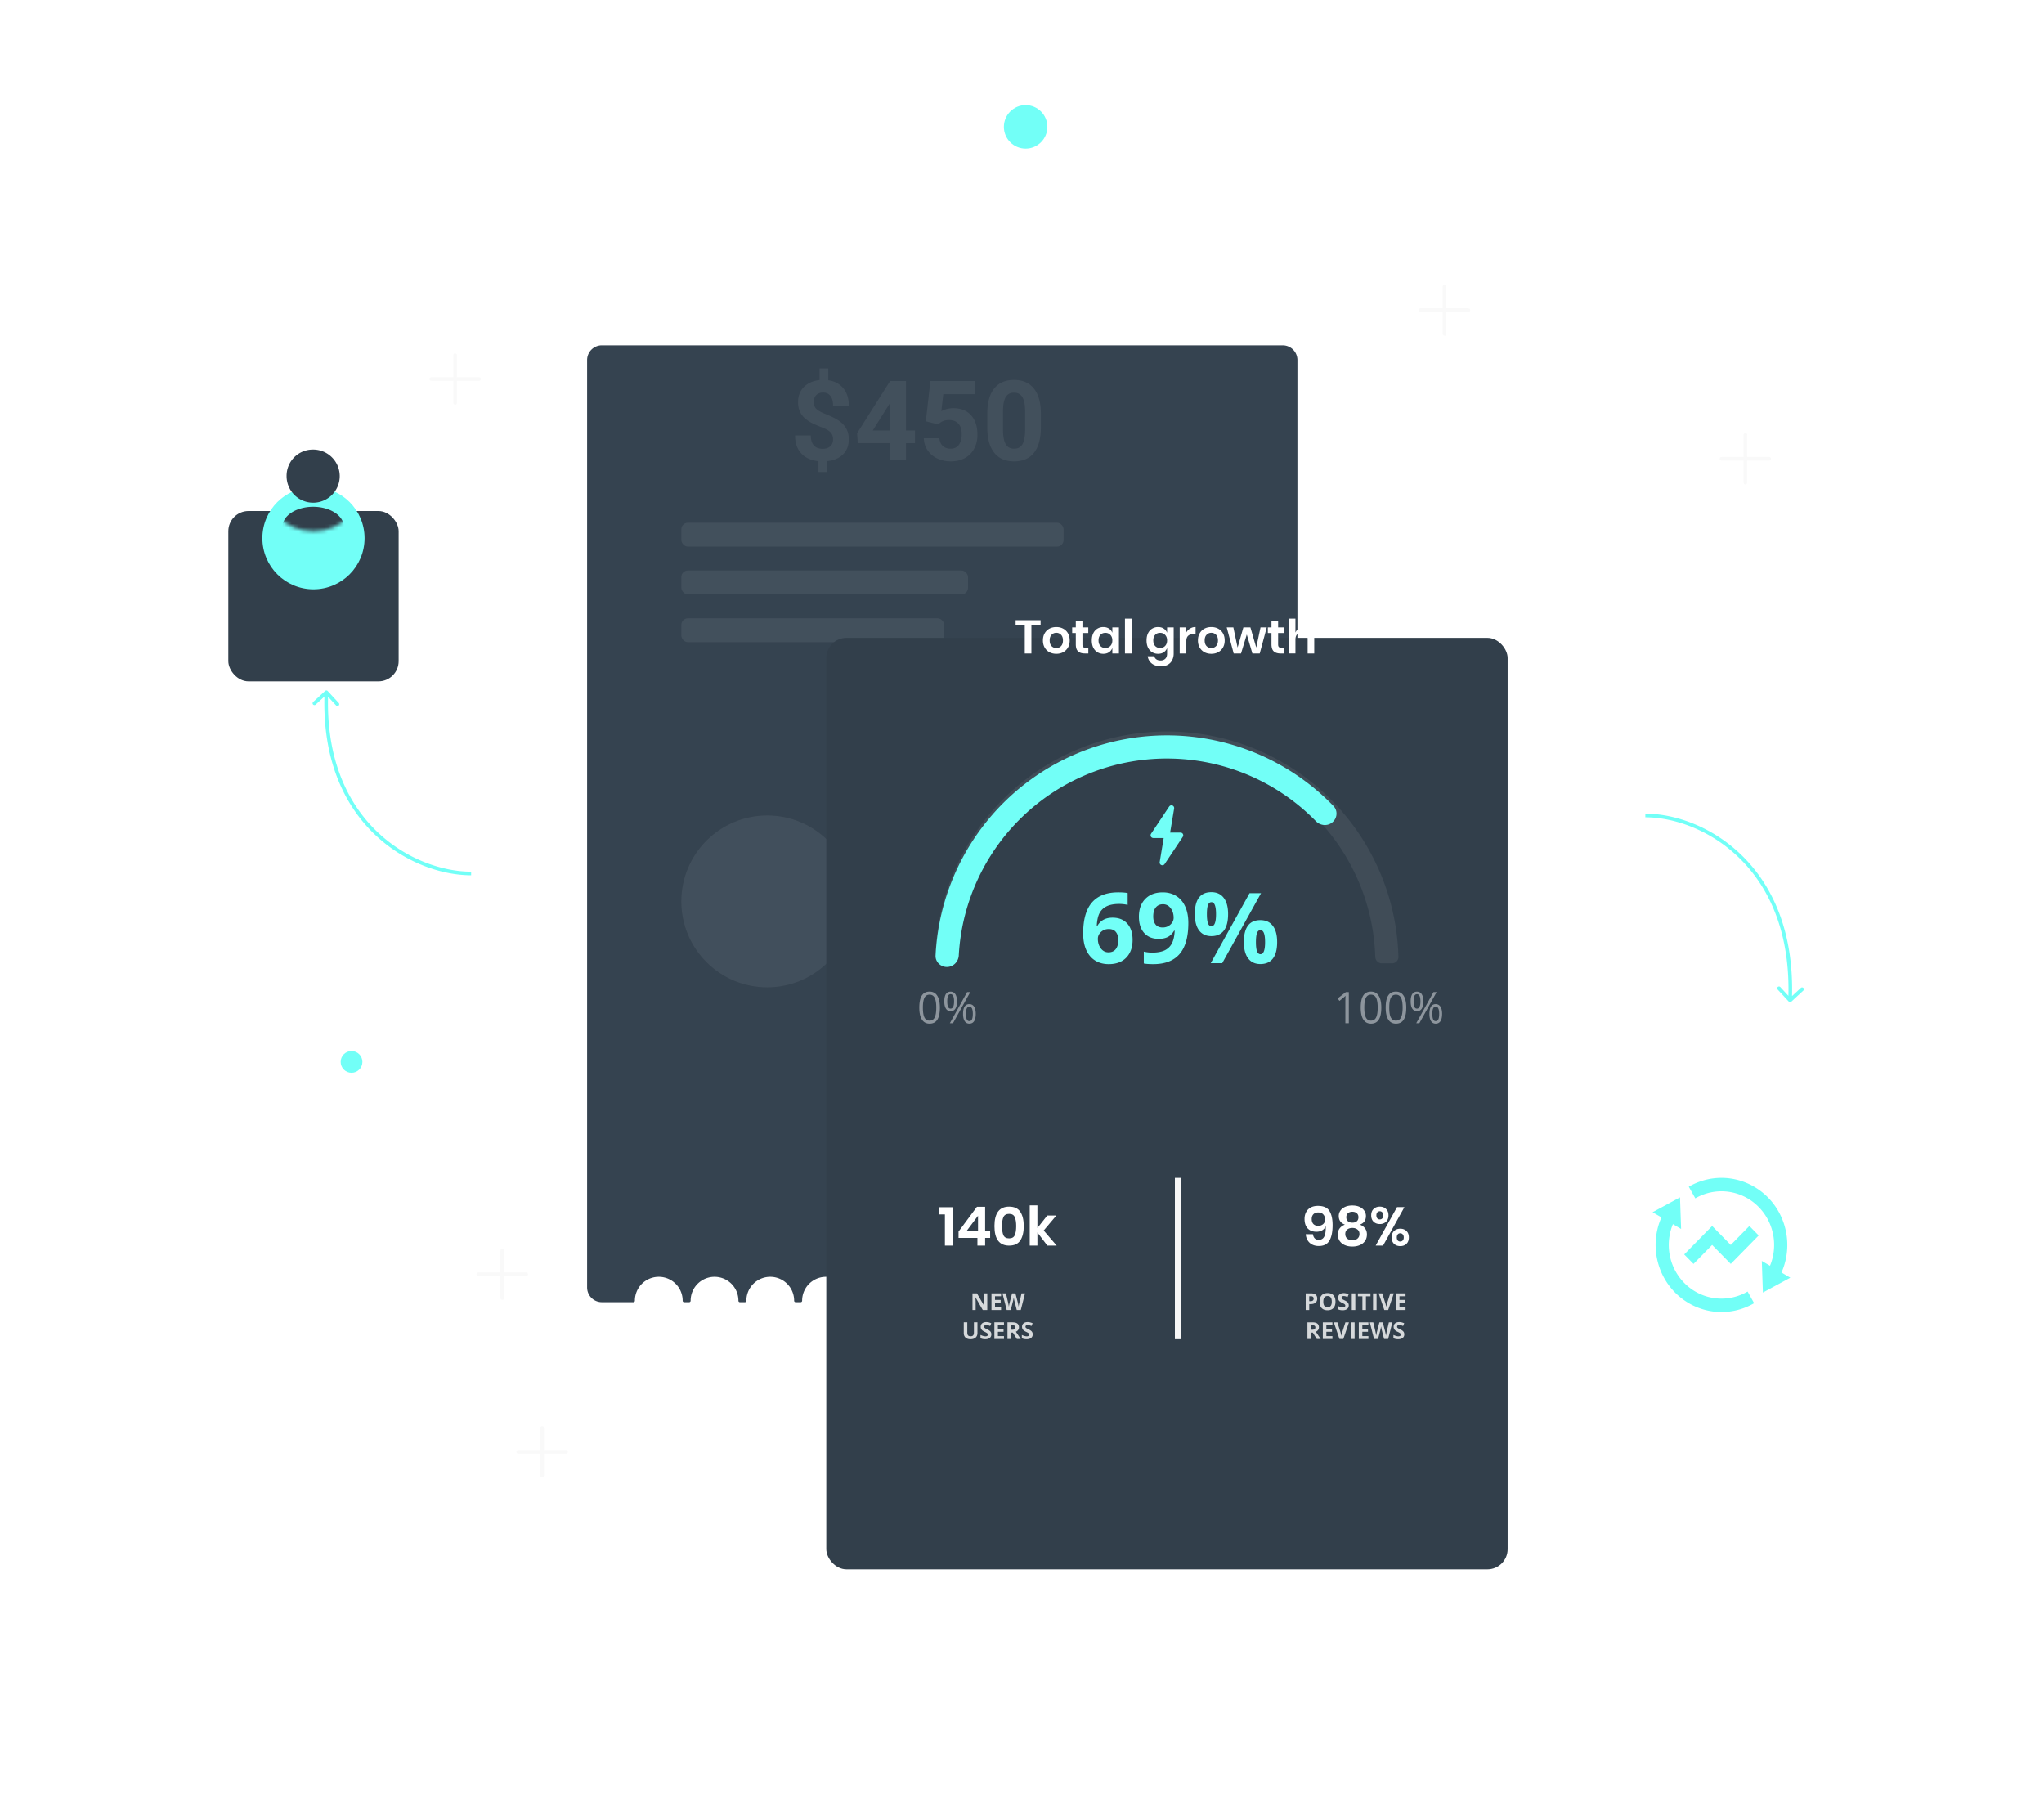 <svg width="564" height="496" fill="none" xmlns="http://www.w3.org/2000/svg"><circle cx="283" cy="35" r="6" fill="#72FFF7"/><circle cx="97" cy="293" r="3" fill="#72FFF7"/><g filter="url(#filter0_d)"><path fill-rule="evenodd" clip-rule="evenodd" d="M162 83.072A4.072 4.072 0 01166.072 79h187.856A4.072 4.072 0 01358 83.072v255.856a4.072 4.072 0 01-4.072 4.072h-26.726a.403.403 0 01-.396-.408 6.592 6.592 0 10-13.184 0 .403.403 0 01-.396.408h-1.404a.403.403 0 01-.395-.408 6.592 6.592 0 10-13.182.19.21.21 0 01-.209.218h-1.597a.403.403 0 01-.395-.408 6.592 6.592 0 00-13.185 0 .403.403 0 01-.395.408h-1.407a.403.403 0 01-.395-.408 6.592 6.592 0 00-13.185 0 .403.403 0 01-.396.408h-1.407a.403.403 0 01-.395-.408 6.592 6.592 0 00-13.185 0 .403.403 0 01-.395.408h-1.404a.403.403 0 01-.396-.408 6.592 6.592 0 10-13.184 0 .403.403 0 01-.396.408h-1.407a.403.403 0 01-.395-.408 6.592 6.592 0 00-13.185 0 .403.403 0 01-.396.408h-1.411a.403.403 0 01-.395-.408 6.592 6.592 0 00-13.185 0 .403.403 0 01-.395.408h-1.402a.403.403 0 01-.396-.408 6.592 6.592 0 00-13.185 0 .403.403 0 01-.395.408h-1.408a.403.403 0 01-.395-.408 6.592 6.592 0 00-13.185 0 .403.403 0 01-.396.408h-8.716a4.072 4.072 0 01-4.072-4.072V83.072z" fill="#354350"/></g><path opacity=".07" d="M229.867 121.247c0-.821-.23-1.472-.691-1.953-.451-.491-1.222-.941-2.313-1.352a28.557 28.557 0 01-2.824-1.217 9.465 9.465 0 01-2.043-1.397 5.826 5.826 0 01-1.322-1.862c-.311-.711-.466-1.558-.466-2.539 0-1.692.541-3.079 1.622-4.161 1.082-1.081 2.519-1.712 4.312-1.893v-3.214h2.403v3.259c1.773.251 3.16.992 4.161 2.224 1.001 1.221 1.502 2.809 1.502 4.761h-4.341c0-1.201-.25-2.098-.751-2.688-.491-.601-1.152-.902-1.983-.902-.821 0-1.457.236-1.908.706-.45.461-.676 1.102-.676 1.923 0 .761.221 1.372.661 1.833.441.46 1.257.931 2.449 1.412 1.202.48 2.188.936 2.959 1.367.771.42 1.422.901 1.953 1.442.531.53.936 1.141 1.217 1.832.28.681.42 1.477.42 2.389 0 1.702-.531 3.084-1.592 4.146-1.062 1.061-2.524 1.687-4.386 1.877v2.99h-2.389v-2.975c-2.053-.22-3.645-.946-4.777-2.178-1.121-1.242-1.682-2.889-1.682-4.942h4.341c0 1.192.281 2.108.841 2.749.571.631 1.387.946 2.449.946.881 0 1.577-.23 2.088-.691.511-.47.766-1.101.766-1.892zm20.129-2.479h2.478v3.5h-2.478V127h-4.342v-4.732h-8.967l-.196-2.734 9.118-14.405h4.387v13.639zm-9.178 0h4.836v-7.721l-.285.496-4.551 7.225zm14.645-2.523l1.262-11.116h12.258v3.62h-8.698l-.54 4.702a6.879 6.879 0 013.289-.827c2.083 0 3.716.646 4.897 1.938 1.182 1.292 1.773 3.1 1.773 5.423 0 1.412-.301 2.679-.901 3.8a6.324 6.324 0 01-2.554 2.599c-1.112.611-2.424.916-3.936.916-1.322 0-2.548-.265-3.68-.796-1.132-.54-2.028-1.297-2.689-2.268-.651-.971-.996-2.078-1.036-3.32h4.296c.09.912.405 1.623.946 2.133.551.501 1.267.751 2.148.751.982 0 1.738-.35 2.268-1.051.531-.711.797-1.713.797-3.004 0-1.242-.306-2.193-.917-2.854s-1.477-.992-2.598-.992c-1.032 0-1.868.271-2.509.811l-.421.391-3.455-.856zm31.741 1.712c0 3.024-.626 5.338-1.878 6.94-1.252 1.602-3.084 2.403-5.498 2.403-2.383 0-4.206-.786-5.468-2.358-1.261-1.572-1.907-3.825-1.937-6.76v-4.025c0-3.055.631-5.373 1.892-6.955 1.272-1.583 3.1-2.374 5.483-2.374 2.384 0 4.206.786 5.468 2.359 1.262 1.562 1.908 3.81 1.938 6.744v4.026zm-4.341-4.416c0-1.813-.251-3.13-.751-3.951-.491-.831-1.262-1.247-2.314-1.247-1.021 0-1.777.396-2.268 1.187-.481.781-.736 2.008-.766 3.68v5.318c0 1.782.24 3.109.721 3.981.491.861 1.272 1.291 2.343 1.291 1.062 0 1.828-.415 2.299-1.246.47-.832.716-2.103.736-3.816v-5.197z" fill="#F5F7FA"/><rect opacity=".07" x="188" y="144.229" width="105.476" height="6.592" rx="1.807" fill="#F5F7FA"/><rect opacity=".07" x="188" y="157.412" width="79.107" height="6.592" rx="1.807" fill="#F5F7FA"/><rect opacity=".07" x="188" y="170.597" width="72.515" height="6.592" rx="1.807" fill="#F5F7FA"/><g opacity=".07" fill="#F5F7FA"><path d="M211.707 272.415c13.094 0 23.708-10.614 23.708-23.708 0-13.093-10.614-23.707-23.708-23.707C198.614 225 188 235.614 188 248.707c0 13.094 10.614 23.708 23.707 23.708z"/><path fill-rule="evenodd" clip-rule="evenodd" d="M209.477 257.432c-.008-.009-.022-.009-.031 0-.009.008-.023.008-.031-.001l-6.016-6.358a1.807 1.807 0 01.002-2.485l1.257-1.327a1.807 1.807 0 012.622 0l1.439 1.517c.713.752 1.91.752 2.623 0l6.241-6.586a1.808 1.808 0 012.626.002l1.017 1.077c.047.05.074.117.074.186v.018c0 .14.114.254.254.254.07 0 .136.029.184.079l.271.287a1.168 1.168 0 010 1.607l-11.45 12.097a.507.507 0 01-.739-.001l-.343-.366z"/></g><g filter="url(#filter1_d)"><rect x="228" y="144" width="188" height="257" rx="5.576" fill="#323F4B"/></g><path d="M259.138 335.074v-1.98h3.81v10.59h-2.22v-8.61h-1.59zm5.356 6.48v-1.755l5.07-6.825h2.265v6.75h1.38v1.83h-1.38v2.13h-2.13v-2.13h-5.205zm5.37-6.105l-3.21 4.275h3.21v-4.275zm4.536 2.85c0 3.59 1.35 5.385 4.05 5.385 1.43 0 2.46-.48 3.09-1.44.63-.96.945-2.275.945-3.945 0-1.66-.315-2.97-.945-3.93-.63-.96-1.66-1.44-3.09-1.44-2.7 0-4.05 1.79-4.05 5.37zm6 0c0 1.09-.135 1.93-.405 2.52-.26.58-.775.87-1.545.87-.78 0-1.305-.29-1.575-.87-.26-.59-.39-1.43-.39-2.52 0-1.08.13-1.91.39-2.49.27-.59.795-.885 1.575-.885.77 0 1.285.295 1.545.885.27.58.405 1.41.405 2.49zm8.592 5.385l-2.745-3.63v3.63h-2.115v-11.1h2.115v6.24l2.73-3.45h2.505l-3.495 4.14 3.585 4.17h-2.58z" fill="#fff"/><path opacity=".8" d="M272.417 361.446h-1.24l-2-3.479h-.028c.04.615.06 1.053.06 1.315v2.164h-.871v-4.598h1.229l1.997 3.443h.022a28.483 28.483 0 01-.047-1.267v-2.176h.878v4.598zm3.808 0h-2.648v-4.598h2.648v.799h-1.673v1.009h1.557v.799h-1.557v1.185h1.673v.806zm5.44 0h-1.11l-.622-2.416a13.283 13.283 0 01-.12-.531 6.416 6.416 0 01-.094-.544 7.245 7.245 0 01-.095.547c-.05.249-.089.428-.116.535l-.619 2.409h-1.107l-1.173-4.598h.959l.588 2.509c.103.464.177.865.223 1.205a9.281 9.281 0 01.214-1.139l.67-2.575h.921l.67 2.575c.029.116.066.292.11.529.044.237.078.44.101.61.021-.164.054-.367.1-.61.047-.246.088-.444.126-.595l.585-2.509h.959l-1.17 4.598zm-11.959 3.402v2.975c0 .339-.077.637-.23.893-.151.256-.37.452-.657.588-.287.136-.627.204-1.019.204-.591 0-1.05-.15-1.377-.452-.328-.304-.491-.72-.491-1.246v-2.962h.972v2.814c0 .355.071.615.214.78.142.166.378.249.707.249.319 0 .549-.083.692-.249.145-.167.217-.429.217-.786v-2.808h.972zm3.84 3.321c0 .415-.15.742-.45.981-.298.239-.713.358-1.246.358-.49 0-.924-.092-1.301-.276v-.906c.31.138.572.236.786.292.216.057.413.085.591.085.214 0 .377-.041.491-.122a.42.42 0 00.173-.365c0-.09-.026-.17-.076-.239a.829.829 0 00-.223-.204 5.63 5.63 0 00-.595-.312 2.855 2.855 0 01-.632-.38 1.436 1.436 0 01-.336-.425 1.208 1.208 0 01-.126-.566c0-.407.137-.726.412-.959.277-.233.658-.349 1.145-.349.239 0 .466.028.682.085.218.056.446.136.683.239l-.315.758a4.545 4.545 0 00-.61-.211 1.933 1.933 0 00-.472-.06c-.184 0-.326.043-.424.129a.424.424 0 00-.148.337c0 .086.02.161.06.226a.677.677 0 00.188.186c.088.058.295.165.62.32.43.206.724.412.884.62a1.2 1.2 0 01.239.758zm3.481 1.277h-2.648v-4.598h2.648v.799h-1.673v1.009h1.556v.799h-1.556v1.185h1.673v.806zm1.937-2.557h.315c.308 0 .535-.052.682-.154.147-.103.22-.264.22-.485 0-.218-.075-.373-.226-.465-.149-.092-.381-.138-.695-.138h-.296v1.242zm0 .792v1.765h-.975v-4.598h1.34c.625 0 1.087.114 1.387.343.3.226.449.571.449 1.034 0 .271-.074.512-.223.724a1.48 1.48 0 01-.632.493 200.65 200.65 0 001.352 2.004h-1.082l-1.097-1.765h-.519zm5.991.488c0 .415-.15.742-.45.981-.298.239-.713.358-1.245.358-.491 0-.925-.092-1.302-.276v-.906c.31.138.572.236.786.292.216.057.413.085.591.085.214 0 .378-.041.491-.122a.42.42 0 00.173-.365c0-.09-.025-.17-.076-.239a.814.814 0 00-.223-.204 5.478 5.478 0 00-.594-.312 2.832 2.832 0 01-.632-.38 1.424 1.424 0 01-.337-.425 1.208 1.208 0 01-.126-.566c0-.407.138-.726.412-.959.277-.233.659-.349 1.145-.349.239 0 .467.028.682.085.219.056.446.136.683.239l-.315.758a4.497 4.497 0 00-.61-.211 1.925 1.925 0 00-.471-.06c-.185 0-.326.043-.425.129a.427.427 0 00-.148.337c0 .086.02.161.06.226.04.063.103.125.189.186.088.058.294.165.619.32.43.206.725.412.884.62a1.2 1.2 0 01.239.758z" fill="#fff"/><path d="M362.27 340.534c.16 1.04.7 1.56 1.62 1.56.7 0 1.205-.305 1.515-.915.31-.62.445-1.585.405-2.895-.16.48-.475.865-.945 1.155-.46.28-1 .42-1.62.42-1.02 0-1.825-.305-2.415-.915-.58-.62-.87-1.495-.87-2.625 0-.69.14-1.305.42-1.845.28-.55.695-.98 1.245-1.29.56-.31 1.235-.465 2.025-.465 1.54 0 2.6.47 3.18 1.41.58.93.87 2.225.87 3.885 0 1.89-.295 3.325-.885 4.305-.58.98-1.555 1.47-2.925 1.47-.73 0-1.36-.145-1.89-.435a3.18 3.18 0 01-1.215-1.17c-.28-.5-.445-1.05-.495-1.65h1.98zm3.36-4.065c0-.56-.165-1.02-.495-1.38-.32-.37-.795-.555-1.425-.555-.54 0-.97.16-1.29.48-.32.32-.48.765-.48 1.335 0 .6.16 1.065.48 1.395.33.32.77.48 1.32.48.51 0 .95-.15 1.32-.45.38-.31.57-.745.57-1.305zm3.773-.96c0-.51.14-.985.42-1.425.29-.44.715-.795 1.275-1.065.57-.27 1.255-.405 2.055-.405.8 0 1.48.135 2.04.405.57.27.995.625 1.275 1.065.29.44.435.915.435 1.425 0 .58-.14 1.075-.42 1.485-.28.4-.7.7-1.26.9.63.24 1.11.59 1.44 1.05.34.45.51 1 .51 1.65 0 .7-.175 1.305-.525 1.815-.35.5-.83.88-1.44 1.14-.6.26-1.285.39-2.055.39-.77 0-1.46-.13-2.07-.39-.6-.26-1.075-.64-1.425-1.14-.34-.51-.51-1.115-.51-1.815 0-.65.165-1.2.495-1.65.34-.46.825-.81 1.455-1.05-.56-.2-.985-.505-1.275-.915-.28-.41-.42-.9-.42-1.47zm2.085.345c0 .48.15.85.45 1.11.3.26.705.39 1.215.39.52 0 .93-.13 1.23-.39.3-.26.45-.63.45-1.11 0-.48-.155-.85-.465-1.11-.3-.27-.705-.405-1.215-.405-.5 0-.905.135-1.215.405-.3.26-.45.63-.45 1.11zm-.285 4.62c0 .53.175.95.525 1.26.35.31.825.465 1.425.465.6 0 1.075-.155 1.425-.465.36-.31.54-.73.54-1.26 0-.54-.185-.95-.555-1.23-.36-.29-.83-.435-1.41-.435-.57 0-1.04.145-1.41.435-.36.28-.54.69-.54 1.23zm9.536-7.545c.7 0 1.27.215 1.71.645.45.42.675 1.005.675 1.755s-.225 1.34-.675 1.77c-.44.42-1.01.63-1.71.63s-1.275-.21-1.725-.63c-.44-.43-.66-1.02-.66-1.77s.22-1.335.66-1.755c.45-.43 1.025-.645 1.725-.645zm6.78.135l-5.895 10.62h-2.04l5.895-10.62h2.04zm-7.74 2.265c0 .34.085.615.255.825.17.2.4.3.69.3.29 0 .525-.1.705-.3.18-.21.27-.485.27-.825 0-.34-.09-.61-.27-.81a.884.884 0 00-.705-.315c-.29 0-.52.105-.69.315-.17.2-.255.47-.255.81zm6.6 3.69c.7 0 1.27.215 1.71.645.44.42.66 1.005.66 1.755s-.22 1.34-.66 1.77c-.44.42-1.01.63-1.71.63s-1.275-.21-1.725-.63c-.44-.43-.66-1.02-.66-1.77s.22-1.335.66-1.755c.45-.43 1.025-.645 1.725-.645zm-.96 2.4c0 .35.085.63.255.84.17.2.4.3.69.3.29 0 .525-.1.705-.3.18-.21.27-.49.27-.84 0-.34-.09-.615-.27-.825a.884.884 0 00-.705-.315c-.29 0-.52.105-.69.315-.17.2-.255.475-.255.825z" fill="#fff"/><path opacity=".8" d="M361.257 359.011h.32c.3 0 .524-.058.673-.176.149-.119.224-.292.224-.519 0-.228-.063-.397-.189-.506-.124-.109-.319-.163-.585-.163h-.443v1.364zm2.201-.729c0 .495-.155.873-.465 1.135-.309.262-.748.393-1.318.393h-.418v1.636h-.975v-4.598h1.468c.558 0 .982.12 1.271.361.291.239.437.597.437 1.073zm5.041.858c0 .761-.189 1.346-.566 1.755-.377.409-.918.613-1.623.613-.704 0-1.245-.204-1.622-.613-.378-.409-.566-.996-.566-1.761 0-.765.188-1.349.566-1.752.379-.404.922-.606 1.629-.606.706 0 1.246.203 1.619.61.375.406.563.991.563 1.754zm-3.355 0c0 .514.097.901.292 1.161.195.26.486.39.874.39.778 0 1.167-.517 1.167-1.551 0-1.035-.387-1.553-1.16-1.553-.388 0-.681.131-.878.393-.197.26-.295.647-.295 1.16zm7.022 1.029c0 .415-.15.742-.45.981-.297.239-.713.358-1.245.358-.491 0-.925-.092-1.302-.276v-.906c.31.138.572.236.786.292.216.057.413.085.591.085.214 0 .378-.041.491-.122a.42.42 0 00.173-.365c0-.09-.025-.17-.076-.239a.814.814 0 00-.223-.204 5.478 5.478 0 00-.594-.312 2.832 2.832 0 01-.632-.38 1.424 1.424 0 01-.337-.425 1.208 1.208 0 01-.126-.566c0-.407.138-.726.412-.959.277-.233.659-.349 1.145-.349.239 0 .467.028.683.085.218.056.445.136.682.239l-.315.758a4.497 4.497 0 00-.61-.211 1.925 1.925 0 00-.471-.06c-.185 0-.326.043-.425.129a.427.427 0 00-.148.337c0 .086.02.161.06.226.04.063.103.125.189.186.088.058.294.165.619.32.43.206.725.412.884.62a1.2 1.2 0 01.239.758zm.833 1.277v-4.598h.975v4.598h-.975zm3.906 0h-.975v-3.787h-1.248v-.811h3.472v.811h-1.249v3.787zm1.956 0v-4.598h.975v4.598h-.975zm4.755-4.598h.985l-1.563 4.598h-1.063l-1.56-4.598h.984l.865 2.736c.048.161.097.35.148.566.052.214.085.363.097.446.023-.192.102-.53.236-1.012l.871-2.736zm4.214 4.598h-2.648v-4.598h2.648v.799h-1.673v1.009h1.557v.799h-1.557v1.185h1.673v.806zm-26.102 5.443h.315c.308 0 .535-.052.682-.154.147-.103.22-.264.22-.485 0-.218-.075-.373-.226-.465-.149-.092-.381-.138-.695-.138h-.296v1.242zm0 .792v1.765h-.975v-4.598h1.34c.625 0 1.087.114 1.387.343.3.226.45.571.45 1.034 0 .271-.075.512-.224.724a1.474 1.474 0 01-.632.493 178.363 178.363 0 001.353 2.004h-1.082l-1.098-1.765h-.519zm5.925 1.765h-2.648v-4.598h2.648v.799h-1.673v1.009h1.557v.799h-1.557v1.185h1.673v.806zm3.585-4.598h.985l-1.563 4.598h-1.063l-1.56-4.598h.984l.865 2.736c.048.161.097.35.148.566.052.214.085.363.097.446.023-.192.102-.53.236-1.012l.871-2.736zm1.566 4.598v-4.598h.975v4.598h-.975zm4.78 0h-2.647v-4.598h2.647v.799h-1.673v1.009h1.557v.799h-1.557v1.185h1.673v.806zm5.441 0h-1.11l-.623-2.416a12.149 12.149 0 01-.214-1.075 12.617 12.617 0 01-.21 1.082l-.62 2.409h-1.107l-1.173-4.598h.959l.588 2.509c.103.464.178.865.224 1.205.012-.12.041-.304.085-.554a6.43 6.43 0 01.129-.585l.669-2.575h.922l.67 2.575a12.796 12.796 0 01.21 1.139c.021-.164.055-.367.101-.61.046-.246.088-.444.126-.595l.585-2.509h.959l-1.17 4.598zm4.462-1.277c0 .415-.149.742-.449.981-.298.239-.713.358-1.246.358-.49 0-.924-.092-1.302-.276v-.906c.311.138.573.236.787.292.216.057.413.085.591.085.214 0 .377-.041.49-.122.116-.082.173-.204.173-.365 0-.09-.025-.17-.075-.239a.829.829 0 00-.223-.204 5.63 5.63 0 00-.595-.312 2.855 2.855 0 01-.632-.38 1.436 1.436 0 01-.336-.425 1.208 1.208 0 01-.126-.566c0-.407.137-.726.412-.959.277-.233.658-.349 1.145-.349.239 0 .466.028.682.085.218.056.446.136.682.239l-.314.758a4.545 4.545 0 00-.61-.211 1.933 1.933 0 00-.472-.06c-.184 0-.326.043-.424.129a.424.424 0 00-.148.337c0 .086.02.161.06.226a.677.677 0 00.188.186c.088.058.295.165.62.32.43.206.724.412.883.62.16.205.239.458.239.758z" fill="#fff"/><path fill="#F7F7F7" d="M324.188 325h1.757v44.499h-1.757z"/><path d="M298.877 257.552c0-3.824.807-6.67 2.419-8.538 1.621-1.868 4.044-2.802 7.269-2.802 1.102 0 1.965.066 2.591.199v3.264a10.606 10.606 0 00-2.326-.264c-1.401 0-2.547.211-3.437.634-.881.423-1.542 1.049-1.982 1.877-.441.828-.701 2.004-.78 3.529h.172c.872-1.498 2.269-2.247 4.189-2.247 1.727 0 3.08.542 4.058 1.626.978 1.083 1.467 2.581 1.467 4.493 0 2.062-.582 3.697-1.745 4.904-1.163 1.198-2.775 1.797-4.837 1.797-1.427 0-2.674-.33-3.74-.991-1.058-.661-1.877-1.626-2.459-2.895-.572-1.268-.859-2.797-.859-4.586zm6.979 5.208c.872 0 1.542-.291 2.009-.873.467-.59.7-1.427.7-2.511 0-.943-.22-1.683-.661-2.22-.431-.547-1.088-.82-1.969-.82-.828 0-1.537.269-2.128.807-.581.537-.872 1.163-.872 1.876 0 1.049.273 1.934.819 2.657.555.722 1.256 1.084 2.102 1.084zm22.045-8.076c0 3.807-.802 6.648-2.405 8.525-1.604 1.877-4.031 2.815-7.283 2.815-1.145 0-2.013-.062-2.603-.185v-3.278c.74.185 1.515.278 2.326.278 1.365 0 2.489-.198 3.37-.595a4.29 4.29 0 002.022-1.89c.467-.863.736-2.048.806-3.555h-.158c-.511.828-1.102 1.41-1.771 1.744-.67.335-1.507.503-2.511.503-1.683 0-3.009-.538-3.979-1.613-.969-1.083-1.453-2.586-1.453-4.507 0-2.07.585-3.705 1.757-4.903 1.181-1.207 2.785-1.811 4.811-1.811 1.428 0 2.674.335 3.741 1.005 1.074.669 1.898 1.643 2.471 2.921.573 1.268.859 2.784.859 4.546zm-6.991-5.194c-.846 0-1.507.291-1.983.872-.476.582-.714 1.419-.714 2.512 0 .934.216 1.674.648 2.22.432.546 1.088.819 1.969.819.828 0 1.538-.268 2.128-.806.59-.546.886-1.172.886-1.877 0-1.048-.278-1.934-.833-2.656-.546-.723-1.247-1.084-2.101-1.084zm12.106 2.736c0 1.119.097 1.956.291 2.511.202.546.524.82.965.82.845 0 1.268-1.111 1.268-3.331 0-2.203-.423-3.304-1.268-3.304-.441 0-.763.273-.965.819-.194.538-.291 1.366-.291 2.485zm5.855-.027c0 2.027-.392 3.551-1.176 4.573-.785 1.014-1.934 1.52-3.45 1.52-1.454 0-2.577-.519-3.37-1.559-.793-1.049-1.19-2.56-1.19-4.534 0-4.026 1.52-6.04 4.56-6.04 1.489 0 2.63.525 3.423 1.573.802 1.04 1.203 2.529 1.203 4.467zm9.093-5.762l-10.719 19.323h-3.172l10.719-19.323h3.172zm-1.414 13.507c0 1.119.097 1.957.291 2.512.202.546.524.819.964.819.846 0 1.269-1.11 1.269-3.331 0-2.202-.423-3.304-1.269-3.304-.44 0-.762.273-.964.82-.194.537-.291 1.365-.291 2.484zm5.855-.026c0 2.018-.392 3.538-1.177 4.56-.784 1.013-1.934 1.52-3.449 1.52-1.454 0-2.577-.52-3.37-1.56-.793-1.048-1.19-2.555-1.19-4.52 0-4.027 1.52-6.04 4.56-6.04 1.489 0 2.63.524 3.423 1.573.802 1.039 1.203 2.529 1.203 4.467z" fill="#72FFF7"/><path opacity=".47" d="M259.344 278.01c0 1.485-.235 2.593-.704 3.325-.466.732-1.181 1.099-2.144 1.099-.925 0-1.628-.374-2.109-1.122-.482-.752-.723-1.853-.723-3.302 0-1.495.233-2.606.699-3.33.466-.725 1.177-1.087 2.133-1.087.932 0 1.638.378 2.12 1.134.486.756.728 1.85.728 3.283zm-4.693 0c0 1.25.147 2.16.441 2.732.293.568.761.852 1.404.852.65 0 1.12-.288 1.409-.864.294-.579.441-1.486.441-2.72 0-1.233-.147-2.136-.441-2.707-.289-.576-.759-.864-1.409-.864-.643 0-1.111.284-1.404.852-.294.564-.441 1.47-.441 2.719zm6.72-1.721c0 .666.072 1.165.217 1.498.145.333.38.5.705.5.642 0 .964-.666.964-1.998 0-1.323-.322-1.985-.964-1.985-.325 0-.56.164-.705.493-.145.329-.217.827-.217 1.492zm2.69 0c0 .893-.15 1.569-.452 2.027-.298.454-.736.681-1.316.681-.548 0-.975-.233-1.28-.699-.302-.466-.453-1.135-.453-2.009 0-.889.145-1.558.435-2.009.294-.45.726-.675 1.298-.675.568 0 1.005.233 1.31.699.306.466.458 1.128.458 1.985zm2.479 3.443c0 .669.073 1.17.218 1.503.144.329.381.494.71.494.329 0 .572-.163.729-.488.156-.329.235-.832.235-1.509 0-.67-.079-1.165-.235-1.487-.157-.325-.4-.487-.729-.487-.329 0-.566.162-.71.487-.145.322-.218.817-.218 1.487zm2.696 0c0 .889-.15 1.562-.452 2.02-.298.455-.736.682-1.316.682-.556 0-.985-.233-1.286-.699-.298-.466-.447-1.134-.447-2.003 0-.889.145-1.559.435-2.009.294-.451.727-.676 1.298-.676.556 0 .989.231 1.298.693.314.458.47 1.122.47 1.992zm-1.515-6.004l-4.764 8.588h-.863l4.763-8.588h.864zM372.183 282.316h-.952v-6.121c0-.509.016-.99.047-1.445a5.558 5.558 0 01-.276.259c-.102.09-.568.472-1.398 1.145l-.517-.669 2.273-1.757h.823v8.588zm8.964-4.306c0 1.485-.235 2.593-.705 3.325-.466.732-1.181 1.099-2.144 1.099-.925 0-1.628-.374-2.109-1.122-.482-.752-.723-1.853-.723-3.302 0-1.495.233-2.606.699-3.33.466-.725 1.177-1.087 2.133-1.087.932 0 1.638.378 2.12 1.134.486.756.729 1.85.729 3.283zm-4.694 0c0 1.25.147 2.16.441 2.732.293.568.761.852 1.404.852.65 0 1.12-.288 1.409-.864.294-.579.441-1.486.441-2.72 0-1.233-.147-2.136-.441-2.707-.289-.576-.759-.864-1.409-.864-.643 0-1.111.284-1.404.852-.294.564-.441 1.47-.441 2.719zm11.578 0c0 1.485-.235 2.593-.705 3.325-.466.732-1.181 1.099-2.144 1.099-.924 0-1.627-.374-2.109-1.122-.481-.752-.722-1.853-.722-3.302 0-1.495.233-2.606.699-3.33.466-.725 1.176-1.087 2.132-1.087.932 0 1.639.378 2.121 1.134.485.756.728 1.85.728 3.283zm-4.693 0c0 1.25.146 2.16.44 2.732.294.568.762.852 1.404.852.65 0 1.12-.288 1.41-.864.293-.579.44-1.486.44-2.72 0-1.233-.147-2.136-.44-2.707-.29-.576-.76-.864-1.41-.864-.642 0-1.11.284-1.404.852-.294.564-.44 1.47-.44 2.719zm6.719-1.721c0 .666.073 1.165.218 1.498.145.333.38.5.705.5.642 0 .963-.666.963-1.998 0-1.323-.321-1.985-.963-1.985-.325 0-.56.164-.705.493-.145.329-.218.827-.218 1.492zm2.691 0c0 .893-.151 1.569-.453 2.027-.297.454-.736.681-1.315.681-.549 0-.975-.233-1.281-.699-.301-.466-.452-1.135-.452-2.009 0-.889.145-1.558.435-2.009.293-.45.726-.675 1.298-.675.568 0 1.004.233 1.31.699.305.466.458 1.128.458 1.985zm2.479 3.443c0 .669.072 1.17.217 1.503.145.329.382.494.711.494.329 0 .571-.163.728-.488.157-.329.235-.832.235-1.509 0-.67-.078-1.165-.235-1.487-.157-.325-.399-.487-.728-.487-.329 0-.566.162-.711.487-.145.322-.217.817-.217 1.487zm2.696 0c0 .889-.151 1.562-.452 2.02-.298.455-.737.682-1.316.682-.556 0-.985-.233-1.287-.699-.297-.466-.446-1.134-.446-2.003 0-.889.145-1.559.435-2.009.293-.451.726-.676 1.298-.676.556 0 .989.231 1.298.693.313.458.47 1.122.47 1.992zm-1.516-6.004l-4.764 8.588h-.863l4.764-8.588h.863z" fill="#F5F7FA"/><path opacity=".07" d="M259.882 265.804c-.998 0-1.81-.809-1.782-1.807a63.908 63.908 0 01127.769 0c.028.998-.784 1.807-1.782 1.807h-2.777c-.998 0-1.804-.809-1.835-1.807a57.511 57.511 0 00-16.819-38.865 57.512 57.512 0 00-40.672-16.847 57.51 57.51 0 00-40.671 16.847 57.508 57.508 0 00-16.819 38.865c-.031.998-.837 1.807-1.835 1.807h-2.777z" fill="#F5F7FA"/><g filter="url(#filter2_d)"><path d="M261.27 265.804c-1.765 0-3.204-1.432-3.115-3.194a63.907 63.907 0 0179.433-58.782 63.91 63.91 0 0130.351 17.562c1.227 1.269 1.086 3.294-.243 4.455-1.329 1.162-3.341 1.019-4.575-.243a57.519 57.519 0 00-98.567 37.008c-.098 1.762-1.519 3.194-3.284 3.194z" fill="#72FFF7"/></g><path d="M323.239 222.948l-5.012 7.519h7.518l-5.012 7.518" fill="#72FFF7"/><path d="M323.239 222.948l-5.012 7.519h7.518l-5.012 7.518 2.506-15.037z" stroke="#72FFF7" stroke-width="1.504" stroke-linecap="round" stroke-linejoin="round"/><path d="M287.131 171.13v1.456h-2.535v7.722h-1.833v-7.722h-2.522v-1.456h6.89zm4.337 1.885c.702 0 1.33.147 1.885.442a3.222 3.222 0 011.326 1.287c.321.555.481 1.209.481 1.963s-.16 1.408-.481 1.963a3.323 3.323 0 01-1.326 1.287c-.555.295-1.183.442-1.885.442s-1.335-.147-1.898-.442a3.342 3.342 0 01-1.313-1.287c-.321-.555-.481-1.209-.481-1.963s.16-1.408.481-1.963a3.239 3.239 0 011.313-1.287c.563-.295 1.196-.442 1.898-.442zm0 1.586c-.511 0-.945.182-1.3.546-.355.355-.533.875-.533 1.56s.178 1.209.533 1.573a1.77 1.77 0 001.3.533 1.77 1.77 0 001.3-.533c.355-.364.533-.888.533-1.573 0-.685-.178-1.205-.533-1.56a1.748 1.748 0 00-1.3-.546zm8.836 4.134v1.573h-.962c-.806 0-1.426-.195-1.859-.585-.425-.39-.637-1.04-.637-1.95v-3.12h-1.001v-1.547h1.001v-1.781h1.833v1.781h1.612v1.547h-1.612v3.146c0 .347.069.589.208.728.138.139.372.208.702.208h.715zm4.14-5.72c.606 0 1.126.143 1.56.429.433.286.741.672.923 1.157v-1.495h1.82v7.202h-1.82V178.8c-.182.485-.49.875-.923 1.17-.434.286-.954.429-1.56.429a3.089 3.089 0 01-1.638-.442c-.486-.295-.867-.719-1.144-1.274-.269-.563-.403-1.222-.403-1.976s.134-1.408.403-1.963c.277-.563.658-.992 1.144-1.287a3.089 3.089 0 011.638-.442zm.572 1.599c-.572 0-1.032.186-1.378.559-.347.373-.52.884-.52 1.534s.173 1.161.52 1.534c.346.364.806.546 1.378.546.554 0 1.009-.186 1.365-.559.364-.381.546-.888.546-1.521 0-.641-.182-1.148-.546-1.521-.356-.381-.811-.572-1.365-.572zm7.225-3.926v9.62h-1.833v-9.62h1.833zm7.31 2.327c.607 0 1.127.143 1.56.429.433.286.741.672.923 1.157v-1.495h1.82v7.228c0 .667-.134 1.265-.403 1.794-.26.537-.654.958-1.183 1.261-.52.303-1.153.455-1.898.455-1.04 0-1.881-.247-2.522-.741-.641-.494-1.031-1.166-1.17-2.015h1.807c.104.364.303.646.598.845.303.208.689.312 1.157.312.537 0 .971-.16 1.3-.481.329-.312.494-.789.494-1.43V178.8c-.182.485-.49.875-.923 1.17-.433.286-.953.429-1.56.429a3.089 3.089 0 01-1.638-.442c-.485-.295-.867-.719-1.144-1.274-.269-.563-.403-1.222-.403-1.976s.134-1.408.403-1.963c.277-.563.659-.992 1.144-1.287a3.089 3.089 0 011.638-.442zm.572 1.599c-.572 0-1.031.186-1.378.559-.347.373-.52.884-.52 1.534s.173 1.161.52 1.534c.347.364.806.546 1.378.546.555 0 1.01-.186 1.365-.559.364-.381.546-.888.546-1.521 0-.641-.182-1.148-.546-1.521-.355-.381-.81-.572-1.365-.572zm7.225-.13a2.966 2.966 0 011.066-1.079 2.794 2.794 0 011.482-.403v1.963h-.533c-1.343 0-2.015.624-2.015 1.872v3.471h-1.833v-7.202h1.833v1.378zm6.891-1.469c.702 0 1.33.147 1.885.442a3.222 3.222 0 011.326 1.287c.32.555.481 1.209.481 1.963s-.161 1.408-.481 1.963a3.323 3.323 0 01-1.326 1.287c-.555.295-1.183.442-1.885.442s-1.335-.147-1.898-.442a3.336 3.336 0 01-1.313-1.287c-.321-.555-.481-1.209-.481-1.963s.16-1.408.481-1.963c.32-.563.758-.992 1.313-1.287.563-.295 1.196-.442 1.898-.442zm0 1.586c-.512 0-.945.182-1.3.546-.356.355-.533.875-.533 1.56s.177 1.209.533 1.573c.355.355.788.533 1.3.533.511 0 .944-.178 1.3-.533.355-.364.533-.888.533-1.573 0-.685-.178-1.205-.533-1.56a1.75 1.75 0 00-1.3-.546zm15.296-1.495l-1.937 7.202h-2.028l-1.547-5.239-1.586 5.239h-2.028l-1.924-7.202h1.833l1.17 5.564 1.599-5.564h1.937l1.612 5.564 1.183-5.564h1.716zm4.762 5.629v1.573h-.962c-.806 0-1.426-.195-1.859-.585-.425-.39-.637-1.04-.637-1.95v-3.12h-1.001v-1.547h1.001v-1.781h1.833v1.781h1.612v1.547h-1.612v3.146c0 .347.069.589.208.728.138.139.372.208.702.208h.715zm5.609-5.733c.832 0 1.495.273 1.989.819.494.546.741 1.313.741 2.301v4.186h-1.82v-3.978c0-.572-.148-1.014-.442-1.326-.295-.321-.698-.481-1.209-.481-.52 0-.936.169-1.248.507-.312.338-.468.823-.468 1.456v3.822h-1.833v-9.62h1.833v3.861c.19-.485.502-.862.936-1.131a2.804 2.804 0 011.521-.416z" fill="#fff"/><g filter="url(#filter3_d)"><path d="M488.398 348.24a15.059 15.059 0 00.776-9.025 14.854 14.854 0 00-4.535-7.794 14.409 14.409 0 00-8.145-3.644 14.326 14.326 0 00-8.705 1.873l-1.802-3.213a17.91 17.91 0 019.054-2.437c3.176.008 6.293.863 9.043 2.481 8.156 4.795 11.28 15.061 7.478 23.621l2.438 1.432-7.566 4.095-.3-8.719 2.264 1.33zm-26.794-11.48a15.051 15.051 0 00-.776 9.025 14.848 14.848 0 004.535 7.794 14.409 14.409 0 008.145 3.644 14.328 14.328 0 008.705-1.873l1.802 3.213a17.91 17.91 0 01-9.054 2.437 17.91 17.91 0 01-9.043-2.481c-8.156-4.795-11.28-15.061-7.478-23.621l-2.44-1.43 7.566-4.096.3 8.72-2.264-1.33.002-.002zm15.967 10.971l-5.142-5.231-5.137 5.231-2.569-2.615 7.708-7.847 5.138 5.231 5.139-5.231 2.569 2.615-7.708 7.847h.002z" fill="#72FFF7"/></g><g filter="url(#filter4_d)"><rect x="63" y="109" width="47" height="47" rx="5.576" fill="#323F4B"/></g><g filter="url(#filter5_d)"><path d="M86.498 146.599c7.788 0 14.1-6.313 14.1-14.1 0-7.788-6.312-14.1-14.1-14.1-7.787 0-14.1 6.312-14.1 14.1 0 7.787 6.313 14.1 14.1 14.1z" fill="#72FFF7"/></g><mask id="a" maskUnits="userSpaceOnUse" x="72" y="118" width="29" height="29"><path d="M86.498 146.599c7.788 0 14.1-6.313 14.1-14.1 0-7.788-6.312-14.1-14.1-14.1-7.787 0-14.1 6.312-14.1 14.1 0 7.787 6.313 14.1 14.1 14.1z" fill="#fff"/></mask><g mask="url(#a)"><path fill-rule="evenodd" clip-rule="evenodd" d="M86.41 139.831c4.675 0 8.46 2.468 8.46 5.499 0 3.031-3.785 3.525-8.46 3.525-4.677 0-8.46-.494-8.46-3.525 0-3.031 3.783-5.499 8.46-5.499zm-.18-15.79a7.332 7.332 0 11-7.152 7.323 7.234 7.234 0 017.152-7.323z" fill="#323F4B"/></g><path d="M89.722 190.632a.5.5 0 01.707.029l3.05 3.308a.5.5 0 01-.735.678l-2.711-2.94-2.941 2.711a.5.5 0 01-.678-.735l3.308-3.051zM130 241.5c-8.015 0-18.496-3.423-26.789-11.453-8.308-8.045-14.394-20.687-13.65-39.067l1 .04c-.734 18.12 5.26 30.478 13.346 38.308 8.101 7.845 18.33 11.172 26.093 11.172v1zM494.278 276.367a.5.5 0 01-.707-.028l-3.053-3.306a.5.5 0 11.735-.678l2.714 2.938 2.938-2.713a.5.5 0 11.679.734l-3.306 3.053zM454 224.5c8.019 0 18.5 3.493 26.792 11.683 8.307 8.204 14.391 21.095 13.646 39.837l-.999-.04c.735-18.488-5.261-31.097-13.349-39.086-8.103-8.002-18.33-11.394-26.09-11.394v-1z" fill="#72FFF7"/><path opacity=".2" d="M398.596 79v13.155m6.582-6.584H392M149.582 394v13.155m6.596-6.584H143M125.582 98v13.155m6.596-6.571H119M481.596 120v13.155m6.582-6.571H475M138.595 345v13.155m6.583-6.584H132" stroke="#E1E1E1" stroke-miterlimit="10" stroke-linecap="round" stroke-linejoin="round"/><defs><filter id="filter0_d" x="121.286" y="54.571" width="277.429" height="345.429" filterUnits="userSpaceOnUse" color-interpolation-filters="sRGB"><feFlood flood-opacity="0" result="BackgroundImageFix"/><feColorMatrix in="SourceAlpha" values="0 0 0 0 0 0 0 0 0 0 0 0 0 0 0 0 0 0 127 0"/><feOffset dy="16.286"/><feGaussianBlur stdDeviation="20.357"/><feColorMatrix values="0 0 0 0 0.016 0 0 0 0 0.043 0 0 0 0 0.071 0 0 0 0.08 0"/><feBlend in2="BackgroundImageFix" result="effect1_dropShadow"/><feBlend in="SourceGraphic" in2="effect1_dropShadow" result="shape"/></filter><filter id="filter1_d" x="165" y="113" width="314" height="383" filterUnits="userSpaceOnUse" color-interpolation-filters="sRGB"><feFlood flood-opacity="0" result="BackgroundImageFix"/><feColorMatrix in="SourceAlpha" values="0 0 0 0 0 0 0 0 0 0 0 0 0 0 0 0 0 0 127 0"/><feOffset dy="32"/><feGaussianBlur stdDeviation="31.5"/><feColorMatrix values="0 0 0 0 0.014 0 0 0 0 0.043 0 0 0 0 0.071 0 0 0 0.19 0"/><feBlend in2="BackgroundImageFix" result="effect1_dropShadow"/><feBlend in="SourceGraphic" in2="effect1_dropShadow" result="shape"/></filter><filter id="filter2_d" x="221.151" y="165.894" width="184.631" height="137.91" filterUnits="userSpaceOnUse" color-interpolation-filters="sRGB"><feFlood flood-opacity="0" result="BackgroundImageFix"/><feColorMatrix in="SourceAlpha" values="0 0 0 0 0 0 0 0 0 0 0 0 0 0 0 0 0 0 127 0"/><feOffset dy="1"/><feGaussianBlur stdDeviation="18.5"/><feColorMatrix values="0 0 0 0 0.447 0 0 0 0 1 0 0 0 0 0.969 0 0 0 1 0"/><feBlend in2="BackgroundImageFix" result="effect1_dropShadow"/><feBlend in="SourceGraphic" in2="effect1_dropShadow" result="shape"/></filter><filter id="filter3_d" x="419" y="288" width="112" height="111" filterUnits="userSpaceOnUse" color-interpolation-filters="sRGB"><feFlood flood-opacity="0" result="BackgroundImageFix"/><feColorMatrix in="SourceAlpha" values="0 0 0 0 0 0 0 0 0 0 0 0 0 0 0 0 0 0 127 0"/><feOffset dy="1"/><feGaussianBlur stdDeviation="18.5"/><feColorMatrix values="0 0 0 0 0.447 0 0 0 0 1 0 0 0 0 0.969 0 0 0 1 0"/><feBlend in2="BackgroundImageFix" result="effect1_dropShadow"/><feBlend in="SourceGraphic" in2="effect1_dropShadow" result="shape"/></filter><filter id="filter4_d" x="0" y="78" width="173" height="173" filterUnits="userSpaceOnUse" color-interpolation-filters="sRGB"><feFlood flood-opacity="0" result="BackgroundImageFix"/><feColorMatrix in="SourceAlpha" values="0 0 0 0 0 0 0 0 0 0 0 0 0 0 0 0 0 0 127 0"/><feOffset dy="32"/><feGaussianBlur stdDeviation="31.5"/><feColorMatrix values="0 0 0 0 0.014 0 0 0 0 0.016 0 0 0 0 0.071 0 0 0 0.19 0"/><feBlend in2="BackgroundImageFix" result="effect1_dropShadow"/><feBlend in="SourceGraphic" in2="effect1_dropShadow" result="shape"/></filter><filter id="filter5_d" x="32.398" y="94.399" width="108.2" height="108.2" filterUnits="userSpaceOnUse" color-interpolation-filters="sRGB"><feFlood flood-opacity="0" result="BackgroundImageFix"/><feColorMatrix in="SourceAlpha" values="0 0 0 0 0 0 0 0 0 0 0 0 0 0 0 0 0 0 127 0"/><feOffset dy="16"/><feGaussianBlur stdDeviation="20"/><feColorMatrix values="0 0 0 0 0.007 0 0 0 0 0 0 0 0 0 0.358 0 0 0 0.08 0"/><feBlend in2="BackgroundImageFix" result="effect1_dropShadow"/><feBlend in="SourceGraphic" in2="effect1_dropShadow" result="shape"/></filter></defs></svg>